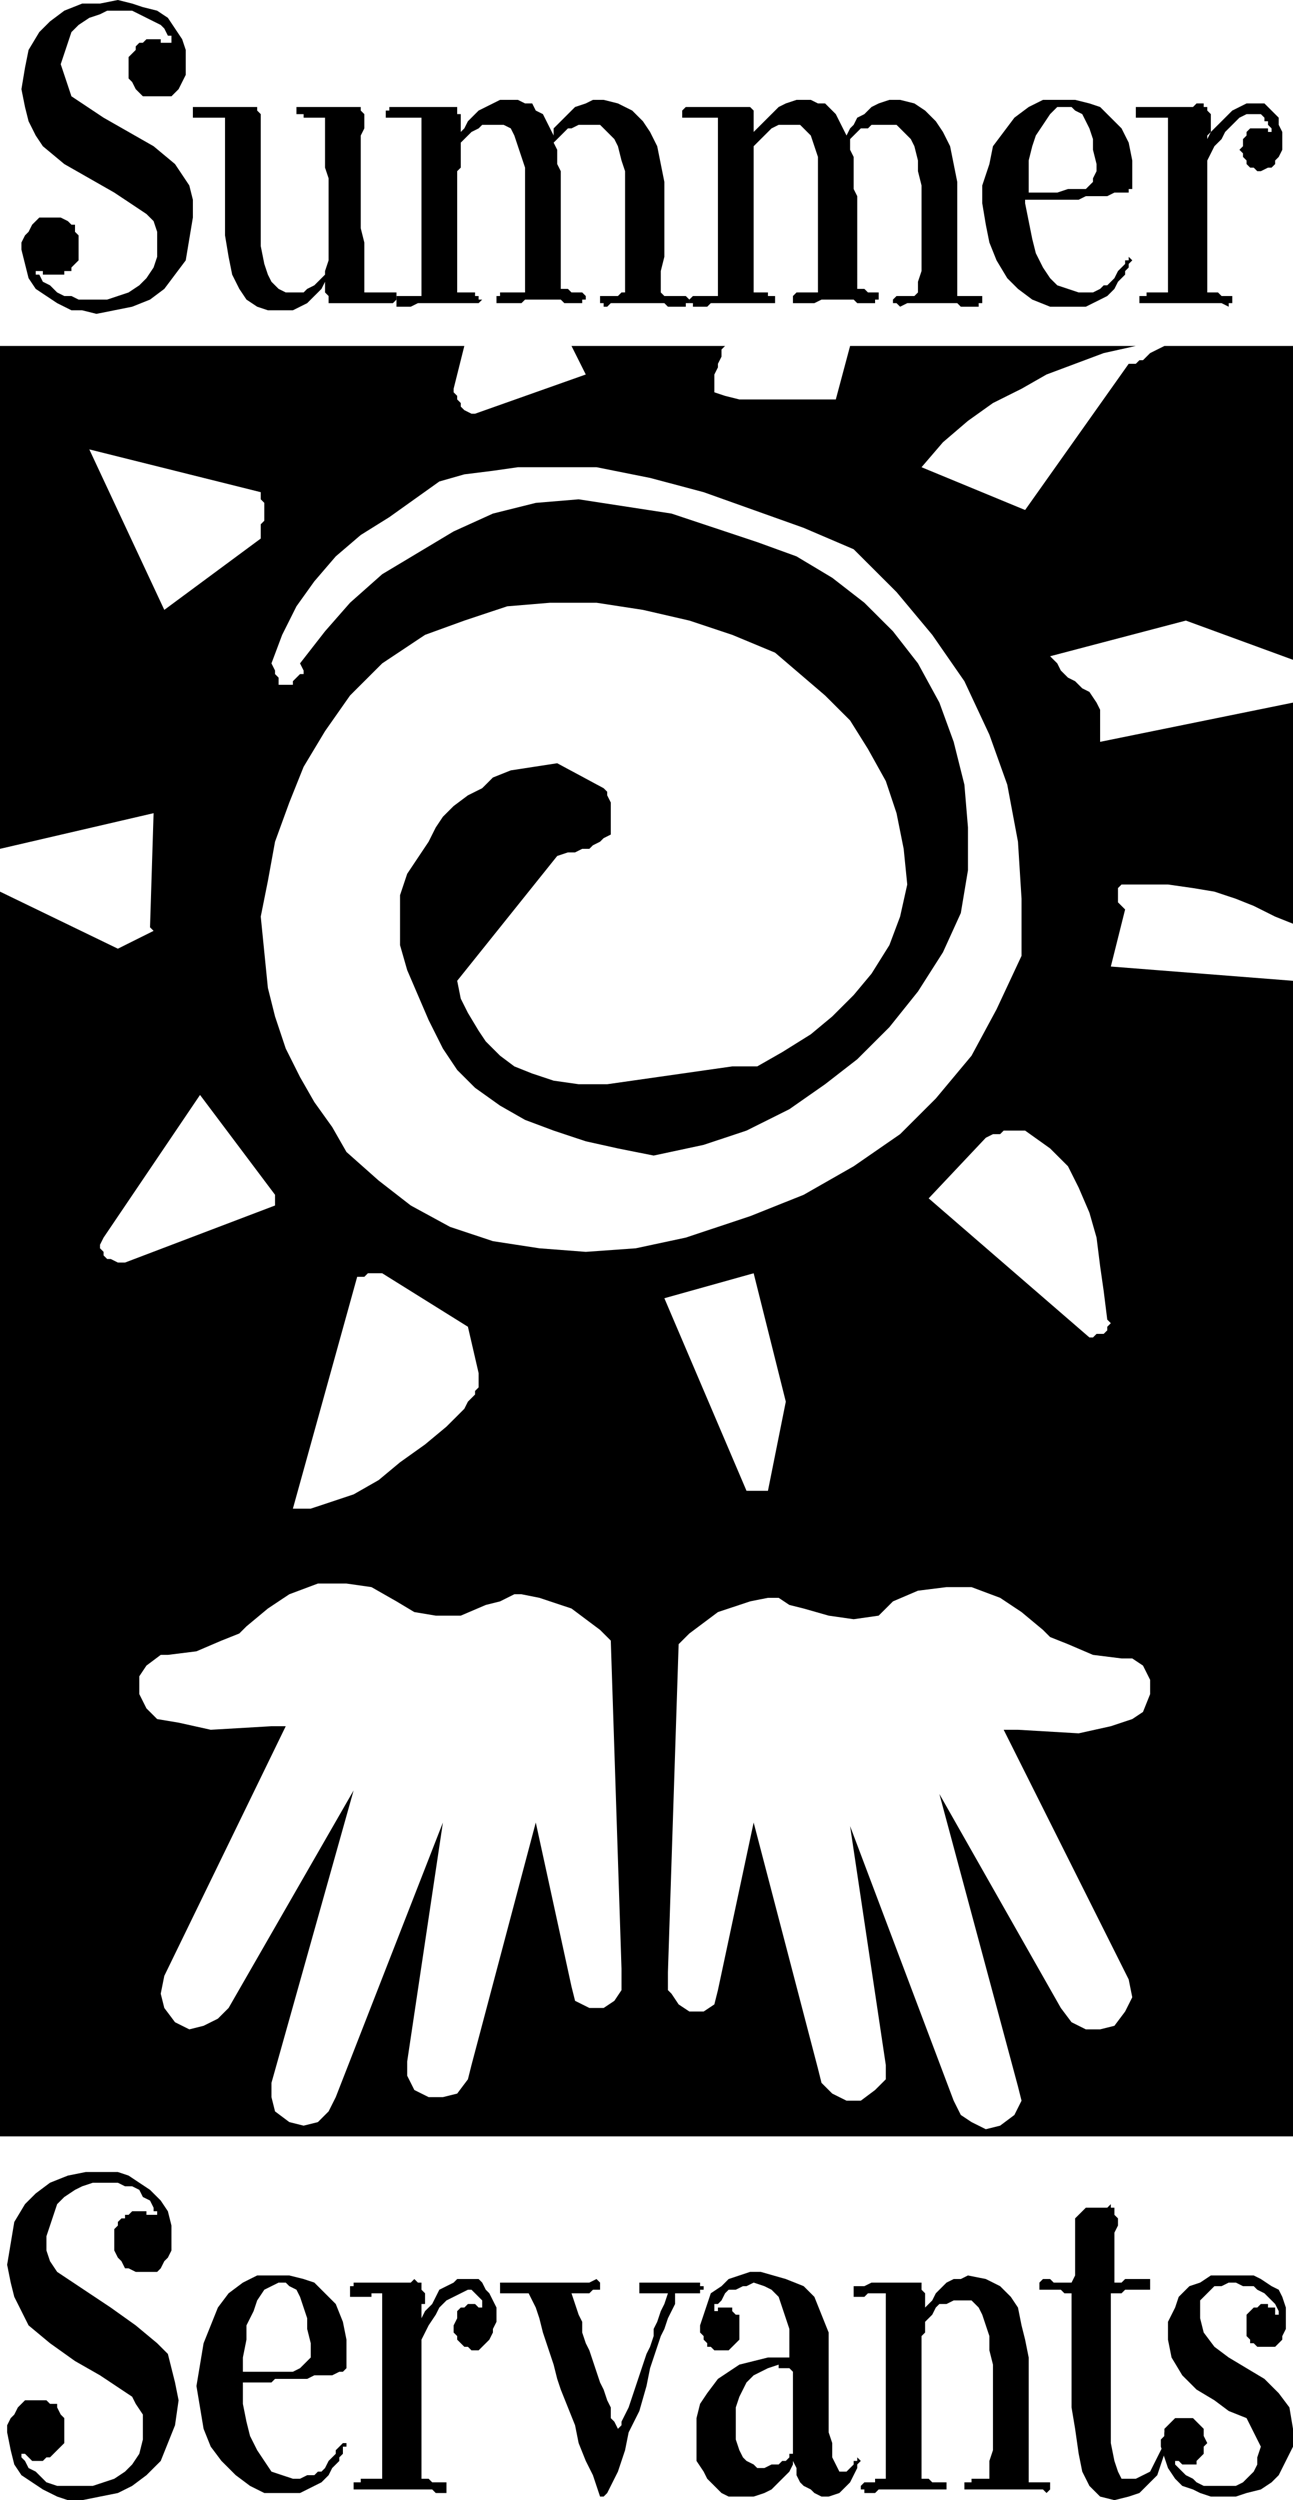 <svg xmlns="http://www.w3.org/2000/svg" width="1.208in" height="2.334in" fill-rule="evenodd" stroke-linecap="round" preserveAspectRatio="none" viewBox="0 0 362 701"><style>.brush1{fill:#000}.pen1{stroke:none}</style><path d="M281 485h4l17 1 9-2 6-2 3-2 2-5v-4l-2-4-3-2h-3l-8-1-7-3-5-2-2-2-6-5-6-4-8-3h-7l-8 1-7 3-4 4-7 1-7-1-7-2-4-1-3-2h-3l-5 1-9 3-8 6-3 3-3 92v5l1 1 2 3 3 2h4l3-2 1-4 10-47 18 69 1 4 3 3 4 2h4l4-3 3-3v-4l-10-67 29 77 2 4 3 2 4 2 4-1 4-3 2-4-1-4-22-82 34 60 3 4 4 2h4l4-1 3-4 2-4-1-5-35-70zm-201-1-34 70-1 5 1 4 3 4 4 2 4-1 4-2 3-3 35-61-23 82v4l1 4 4 3 4 1 4-1 3-3 2-4 30-77-10 67v4l2 4 4 2h4l4-1 3-4 1-4 18-68 10 46 1 4 4 2h4l3-2 2-3v-6l-3-92-3-3-8-6-9-3-5-1h-2l-4 2-4 1-7 3h-7l-6-1-5-3-7-4-7-1h-8l-8 3-6 4-6 5-2 2-5 2-7 3-8 1h-2l-4 3-2 3v5l2 4 3 3 6 1 9 2 17-1h4zm230-114-1-8-1-7-1-8-2-7-3-7-3-6-5-5-7-5h-6l-1 1h-2l-2 1-16 17 45 39h1l1-1h2l1-1v-1l1-1-1-1zm-24-102v-16l-1-16-3-16-5-14-7-15-9-13-10-12-12-12-14-6-14-5-14-5-15-4-15-3h-22l-7 1-8 1-7 2-7 5-7 5-8 5-7 6-6 7-5 7-4 8-3 8 1 2v1l1 1v2h4v-1l1-1 1-1h1v-1l-1-2 7-9 7-8 9-8 10-6 10-6 11-5 12-3 12-1 13 2 13 2 12 4 12 4 11 4 10 6 9 7 8 8 7 9 6 11 4 11 3 12 1 12v12l-2 12-5 11-7 11-8 10-9 9-9 7-10 7-12 6-12 4-14 3-10-2-9-2-9-3-8-3-7-4-7-5-5-5-4-6-4-8-3-7-3-7-2-7v-14l2-6 4-6 2-3 2-4 2-3 3-3 4-3 4-2 3-3 5-2 13-2 13 7 1 1v1l1 2v9l-2 1-1 1-2 1-1 1h-2l-2 1h-2l-3 1-28 35 1 5 2 4 3 5 2 3 4 4 4 3 5 2 6 2 7 1h8l7-1 7-1 7-1 7-1 7-1h7l7-4 8-5 6-5 6-6 5-6 5-8 3-8 2-9-1-10-2-10-3-9-5-9-5-8-7-7-7-6-7-6-12-5-12-4-13-3-13-2h-13l-12 1-12 4-11 4-12 8-9 9-7 10-6 10-4 10-4 11-2 11-2 10 1 10 1 10 2 8 3 9 4 8 4 7 5 7 4 7 9 8 9 7 11 6 12 4 13 2 13 1 14-1 14-3 18-6 15-6 14-8 13-9 10-10 10-12 7-13 7-15zm-66 125-9-36-25 7 23 54h6l5-25zm-86-8-3-13-24-15h-4l-1 1h-2l-18 65h5l6-2 6-2 7-4 6-5 7-5 6-5 5-5 1-2 1-1 1-1v-1l1-1v-4zm-57-50-21-28-27 40-1 2v1l1 1v1l1 1h1l2 1h2l42-16v-3zm-4-188 1-1v-5l-1-1v-2l-48-12 21 45 27-20v-4zM0 97h130l-3 12v1l1 1v1l1 1v1l1 1 2 1h1l31-11-1-2-3-6h43l-1 1v2l-1 2v1l-1 2v5l3 1 4 1h27l4-15h80l-9 2-8 3-8 3-7 4-8 4-7 5-7 6-6 7 29 12 29-41h2l1-1h1l1-1 1-1 2-1 2-1h-1 37v88l-30-11-38 10 2 2 1 2 2 2 2 1 2 2 2 1 2 3 1 2v9l54-11v62l-5-2-6-3-5-2-6-2-6-1-7-1h-13l-1 1v4l1 1 1 1-4 16 51 4v324H0V250l33 16 10-5-1-1 1-32-43 10V97zm50 576-1-5-1-4-1-4-3-3-6-5-7-5-6-4-6-4-3-2-2-3-1-3v-4l1-3 1-3 1-3 2-2 3-2 2-1 3-1h7l2 1h2l2 1 1 2 2 1 1 2v1h1v1h-3v-1h-4l-1 1h-1v1h-1l-1 1v1l-1 1v6l1 2 1 1 1 2h1l2 1h6l1-1 1-2 1-1 1-2v-7l-1-4-2-3-3-3-3-2-3-2-3-1h-9l-5 1-5 2-4 3-3 3-3 5-1 6-1 6 1 5 1 4 2 4 2 4 6 5 7 5 7 4 6 4 3 2 1 2 2 3v7l-1 4-2 3-2 2-3 2-3 1-3 1H16l-3-1-1-1-2-2-2-1-1-2-1-1v-1h1l1 1 1 1h3l1-1h1l1-1 1-1 1-1 1-1v-7l-1-1-1-2v-1h-2l-1-1H7l-1 1-1 1-1 2-1 1-1 2v2l1 5 1 4 2 3 3 2 3 2 4 2 3 1h4l5-1 5-1 4-2 4-3 4-4 2-5 2-5 1-7zm47-11v-6l-1-5-2-5-3-3-3-3-3-1-4-1h-9l-4 2-4 3-3 4-2 5-2 5-1 6-1 6 1 6 1 6 2 5 3 4 4 4 4 3 4 2h10l2-1 2-1 2-1 2-2 1-2 2-2v-1l1-1v-2h1v-1h-1l-1 1-1 1v1l-1 1-1 1-1 2-1 1h-1l-1 1h-2l-2 1h-2l-3-1-3-1-2-3-2-3-2-4-1-4-1-5v-6h8l1-1h9l2-1h5l2-1h1l1-1v-2zm-10-5v4l-1 1-1 1-1 1-2 1H68v-4l1-5v-4l2-4 1-3 2-3 2-1 2-1h2l1 1 2 1 1 2 1 3 1 3v3l1 4zm52-8v-2l-1-2-1-2-1-1-1-2-1-1h-6l-1 1-2 1-2 1-1 2-1 2-2 2-1 2v-4h1v-3l-1-1v-2h-1l-1-1-1 1H99v1h-1v3h6v-1h3v52h-6v1h-2v2h22l1 1h3v-3h-4l-1-1h-2v-39l1-2 1-2 2-3 1-2 2-2 2-1 2-1 2-1h1l1 1 1 1 1 1v3-1h-1l-1-1h-2l-1 1h-1l-1 1v2l-1 2v2l1 1v1l1 1 1 1h1l1 1h2l1-1 1-1 1-1 1-2v-1l1-2v-2zm58-8h-1v-1h-17v3h8l-1 3-1 2-1 3-1 2v2l-1 3-1 2-1 3-1 3-1 3-1 3-1 3-1 2-1 2v1l-1 1-1-2-1-1v-3l-1-2-1-3-1-2-1-3-1-3-1-3-1-2-1-3v-3l-1-2-1-3-1-3h5l1-1h2v-2l-1-1-2 1h-25v3h8l2 4 1 3 1 4 1 3 1 3 1 3 1 4 1 3 2 5 2 5 1 5 2 5 2 4 1 3 1 3h1l1-1 1-2 2-4 2-6 1-5 3-6 2-7 1-5 1-3 1-3 1-3 1-2 1-3 1-2 1-2v-3h7v-1h1v-1zm43 48v1h-1v1l-1 1-1 1h-2l-1-2-1-2v-4l-1-3v-28l-2-5-2-5-3-3-5-2-7-2h-3l-3 1-3 1-2 2-3 2-1 3-1 3-1 3v2l1 1v1l1 1v1h1l1 1h4l1-1 1-1 1-1v-7h-1l-1-1v-1h-4v1h-1v-2h1l1-1 1-2 1-1h2l2-1h1l2-1 3 1 2 1 2 2 1 3 1 3 1 3v9-1h-6l-4 1-4 1-3 2-3 2-3 4-2 3-1 4v12l2 3 1 2 2 2 2 2 2 1h7l3-1 2-1 2-2 2-2 1-1 1-2v-1l1 2v2l1 2 1 1 2 1 1 1 2 1h2l3-1 1-1 2-2 1-2 1-2v-1l1-1-1-1zm-18-2v1h-1v1l-1 1h-1l-1 1h-2l-2 1h-2l-1-1-2-1-1-1-1-2-1-3v-9l1-3 1-2 1-2 2-2 2-1 2-1 3-1v1h3l1 1v22z" class="pen1 brush1"/><path d="M294 697v-1h-6v-35l-1-5-1-4-1-5-2-3-3-3-4-2-5-1-2 1h-2l-2 1-2 2-1 1-1 2-2 2v1-5l-1-1v-2h-10 1-5l-2 1h-3v3h3l1-1h5v52h-3v1h-3l-1 1v1h1v1h3l1-1h19v-2h-4l-1-1h-2v-40l1-1v-3l1-1 1-1 1-2 1-1h2l2-1h5l2 2 1 2 1 3 1 3v4l1 4v24l-1 3v5h-5v1h-2v2h22l1 1 1-1v-1zm34-13v-2h-2v3l-1 2-1 2-1 2-1 2-2 1-2 1h-4l-1-2-1-3-1-5v-42h3l1-1h7v-3h-7l-1 1h-2v-14l1-2v-2l-1-1v-2h-1v-1l-1 1h-6l-1 1-1 1-1 1v16l-1 2h-5l-1-1h-2l-1 1v2h6l1 1h2v32l1 6 1 7 1 5 2 4 3 3 4 1 4-1 3-1 3-3 2-2 1-3 1-3 1-2 1-2z" class="pen1 brush1"/><path d="m362 681-1-6-3-4-4-4-5-3-5-3-4-3-3-4-1-4v-5l1-1 2-2 1-1h2l2-1h2l2 1h3l1 1 2 1 1 1 1 1 1 1 1 2v1h-1v-2h-2v-1h-2l-1 1h-1l-1 1-1 1v6l1 1v1h1l1 1h5l1-1 1-1v-1l1-2v-6l-1-3-1-2-2-1-3-2-2-1h-12l-3 2-3 1-3 3-1 3-2 4v5l1 5 3 5 4 4 5 3 4 3 5 2 2 4 2 4-1 3v2l-1 2-2 2-1 1-2 1h-9l-2-1-1-1-2-1-1-1-2-2v-2 1h1l1 1h4v-1l1-1 1-1v-2l1-1-1-2v-2l-1-1-1-1-1-1h-5l-1 1-1 1-1 1v2l-1 1v2l1 3 1 3 2 3 2 2 3 1 2 1 3 1h7l3-1 4-1 3-2 2-2 2-4 2-4v-5zM54 61v-5l-1-4-2-3-2-3-6-5-7-4-7-4-6-4-3-2-1-3-1-3-1-3 1-3 1-3 1-3 2-2 3-2 3-1 2-1h7l2 1 2 1 2 1 2 1 1 1 1 2h1v2h-3v-1h-4l-1 1h-1l-1 1v1l-1 1-1 1v6l1 1 1 2 1 1 1 1h8l1-1 1-1 1-2 1-2v-7l-1-3-2-3-2-3-3-2-4-1-3-1-4-1-5 1h-5l-5 2-4 3-3 3-3 5-1 5-1 6 1 5 1 4 2 4 2 3 6 5 7 4 7 4 6 4 3 2 2 2 1 3v7l-1 3-2 3-2 2-3 2-3 1-3 1h-8l-2-1h-2l-2-1-2-2-2-1-1-2h-1v-1h2v1h6v-1h2v-1l1-1 1-1v-7l-1-1v-2h-1l-1-1-2-1h-6l-1 1-1 1-1 2-1 1-1 2v2l1 4 1 4 2 3 3 2 3 2 4 2h3l4 1 5-1 5-1 5-2 4-3 3-4 3-4 1-6 1-6zm57 22v-1h-9V68l-1-4V38l1-2v-4l-1-1v-1H83v2h2v1h6v14l1 3v23l-1 3v1l-1 1-1 1-1 1-2 1-1 1h-5l-2-1-2-2-1-2-1-3-1-5V32l-1-1v-1H54v3h9v33l1 6 1 5 2 4 2 3 3 2 3 1h7l2-1 2-1 1-1 2-2 1-1 1-2v3l1 1v2h18l1-1v-1z" class="pen1 brush1"/><path d="m193 84-1-1h-6l-1-1v-6l1-4V51l-1-5-1-5-2-4-2-3-3-3-4-2-4-1h-3l-2 1-3 1-2 2-1 1-2 2-1 1v2l-1-2-1-2-1-2-2-1-1-2h-2l-2-1h-5l-2 1-2 1-2 1-2 2-1 1-1 2-1 1v-5h-1v-2h-19v1h-1v2h10v50h-7v3h4l2-1h17l1-1h-1v-1h-1v-1h-5V48l1-1v-7l1-1 1-1 1-1 2-1 1-1h6l2 1 1 2 1 3 1 3 1 3v35h-7v1h-1v2h7l1-1h10l1 1h5v-1h1v-1l-1-1h-3l-1-1h-2V48l-1-2v-4l-1-2 1-1 1-1 1-1 1-1h1l2-1h6l2 2 2 2 1 2 1 4 1 3v34h-1l-1 1h-5v2h1v1h1l1-1h15l1 1h5v-1h1v-1z" class="pen1 brush1"/><path d="M275 84v-1h-7V51l-1-5-1-5-2-4-2-3-3-3-3-2-4-1h-3l-3 1-2 1-2 2-2 1-1 2-1 1-1 2-1-2-1-2-1-2-1-1-2-2h-2l-2-1h-4l-3 1-2 1-1 1-2 2-1 1-2 2-1 1v-6l-1-1h-18l-1 1v2h10v50h-7l-1 1v1h1v1h4l1-1h18v-2h-2v-1h-4V41l1-1 1-1 1-1 1-1 1-1 2-1h6l1 1 2 2 1 3 1 3v38h-6l-1 1v2h6l2-1h9l1 1h5v-1h1v-2h-3l-1-1h-2V55l-1-2v-9l-1-2v-3l1-1 1-1 1-1h2l1-1h7l2 2 2 2 1 2 1 4v3l1 4v24l-1 3v3l-1 1h-5l-1 1v1h1l1 1 2-1h14l1 1h5v-1h1v-1zm42-34v-5l-1-5-2-4-3-3-3-3-3-1-4-1h-9l-4 2-4 3-3 4-3 4-1 5-2 6v5l1 6 1 5 2 5 3 5 3 3 4 3 5 2h10l2-1 2-1 2-1 2-2 1-2 2-2v-1l1-1v-1l1-1-1-1v1h-1v1l-1 1-1 1-1 2-1 1-1 1h-1l-1 1-2 1h-4l-3-1-3-1-2-2-2-3-2-4-1-4-1-5-1-5v-1h15l2-1h6l2-1h4v-1h1v-3zm-10-4v2l-1 2v1l-1 1-1 1h-5l-3 1h-8v-9l1-4 1-3 2-3 2-3 2-2h4l1 1 2 1 1 2 1 2 1 3v3l1 4zm52-7v-2l-1-2v-2l-1-1-2-2-1-1h-5l-2 1-2 1-1 1-2 2-1 1-2 2-1 2v-1l1-1v-5l-1-1v-1h-1v-1h-2l-1 1h-16v3h9v49h-6v1h-2v2h23l2 1v-1h1v-2h-3l-1-1h-3V45l1-2 1-2 2-2 1-2 2-2 2-2 2-1h4l1 1v1h1v1l1 1v1h-1v-1h-5l-1 1v1l-1 1v2l-1 1 1 1v1l1 1v1l1 1h1l1 1h1l2-1h1l1-1v-1l1-1 1-2v-3z" class="pen1 brush1"/></svg>
